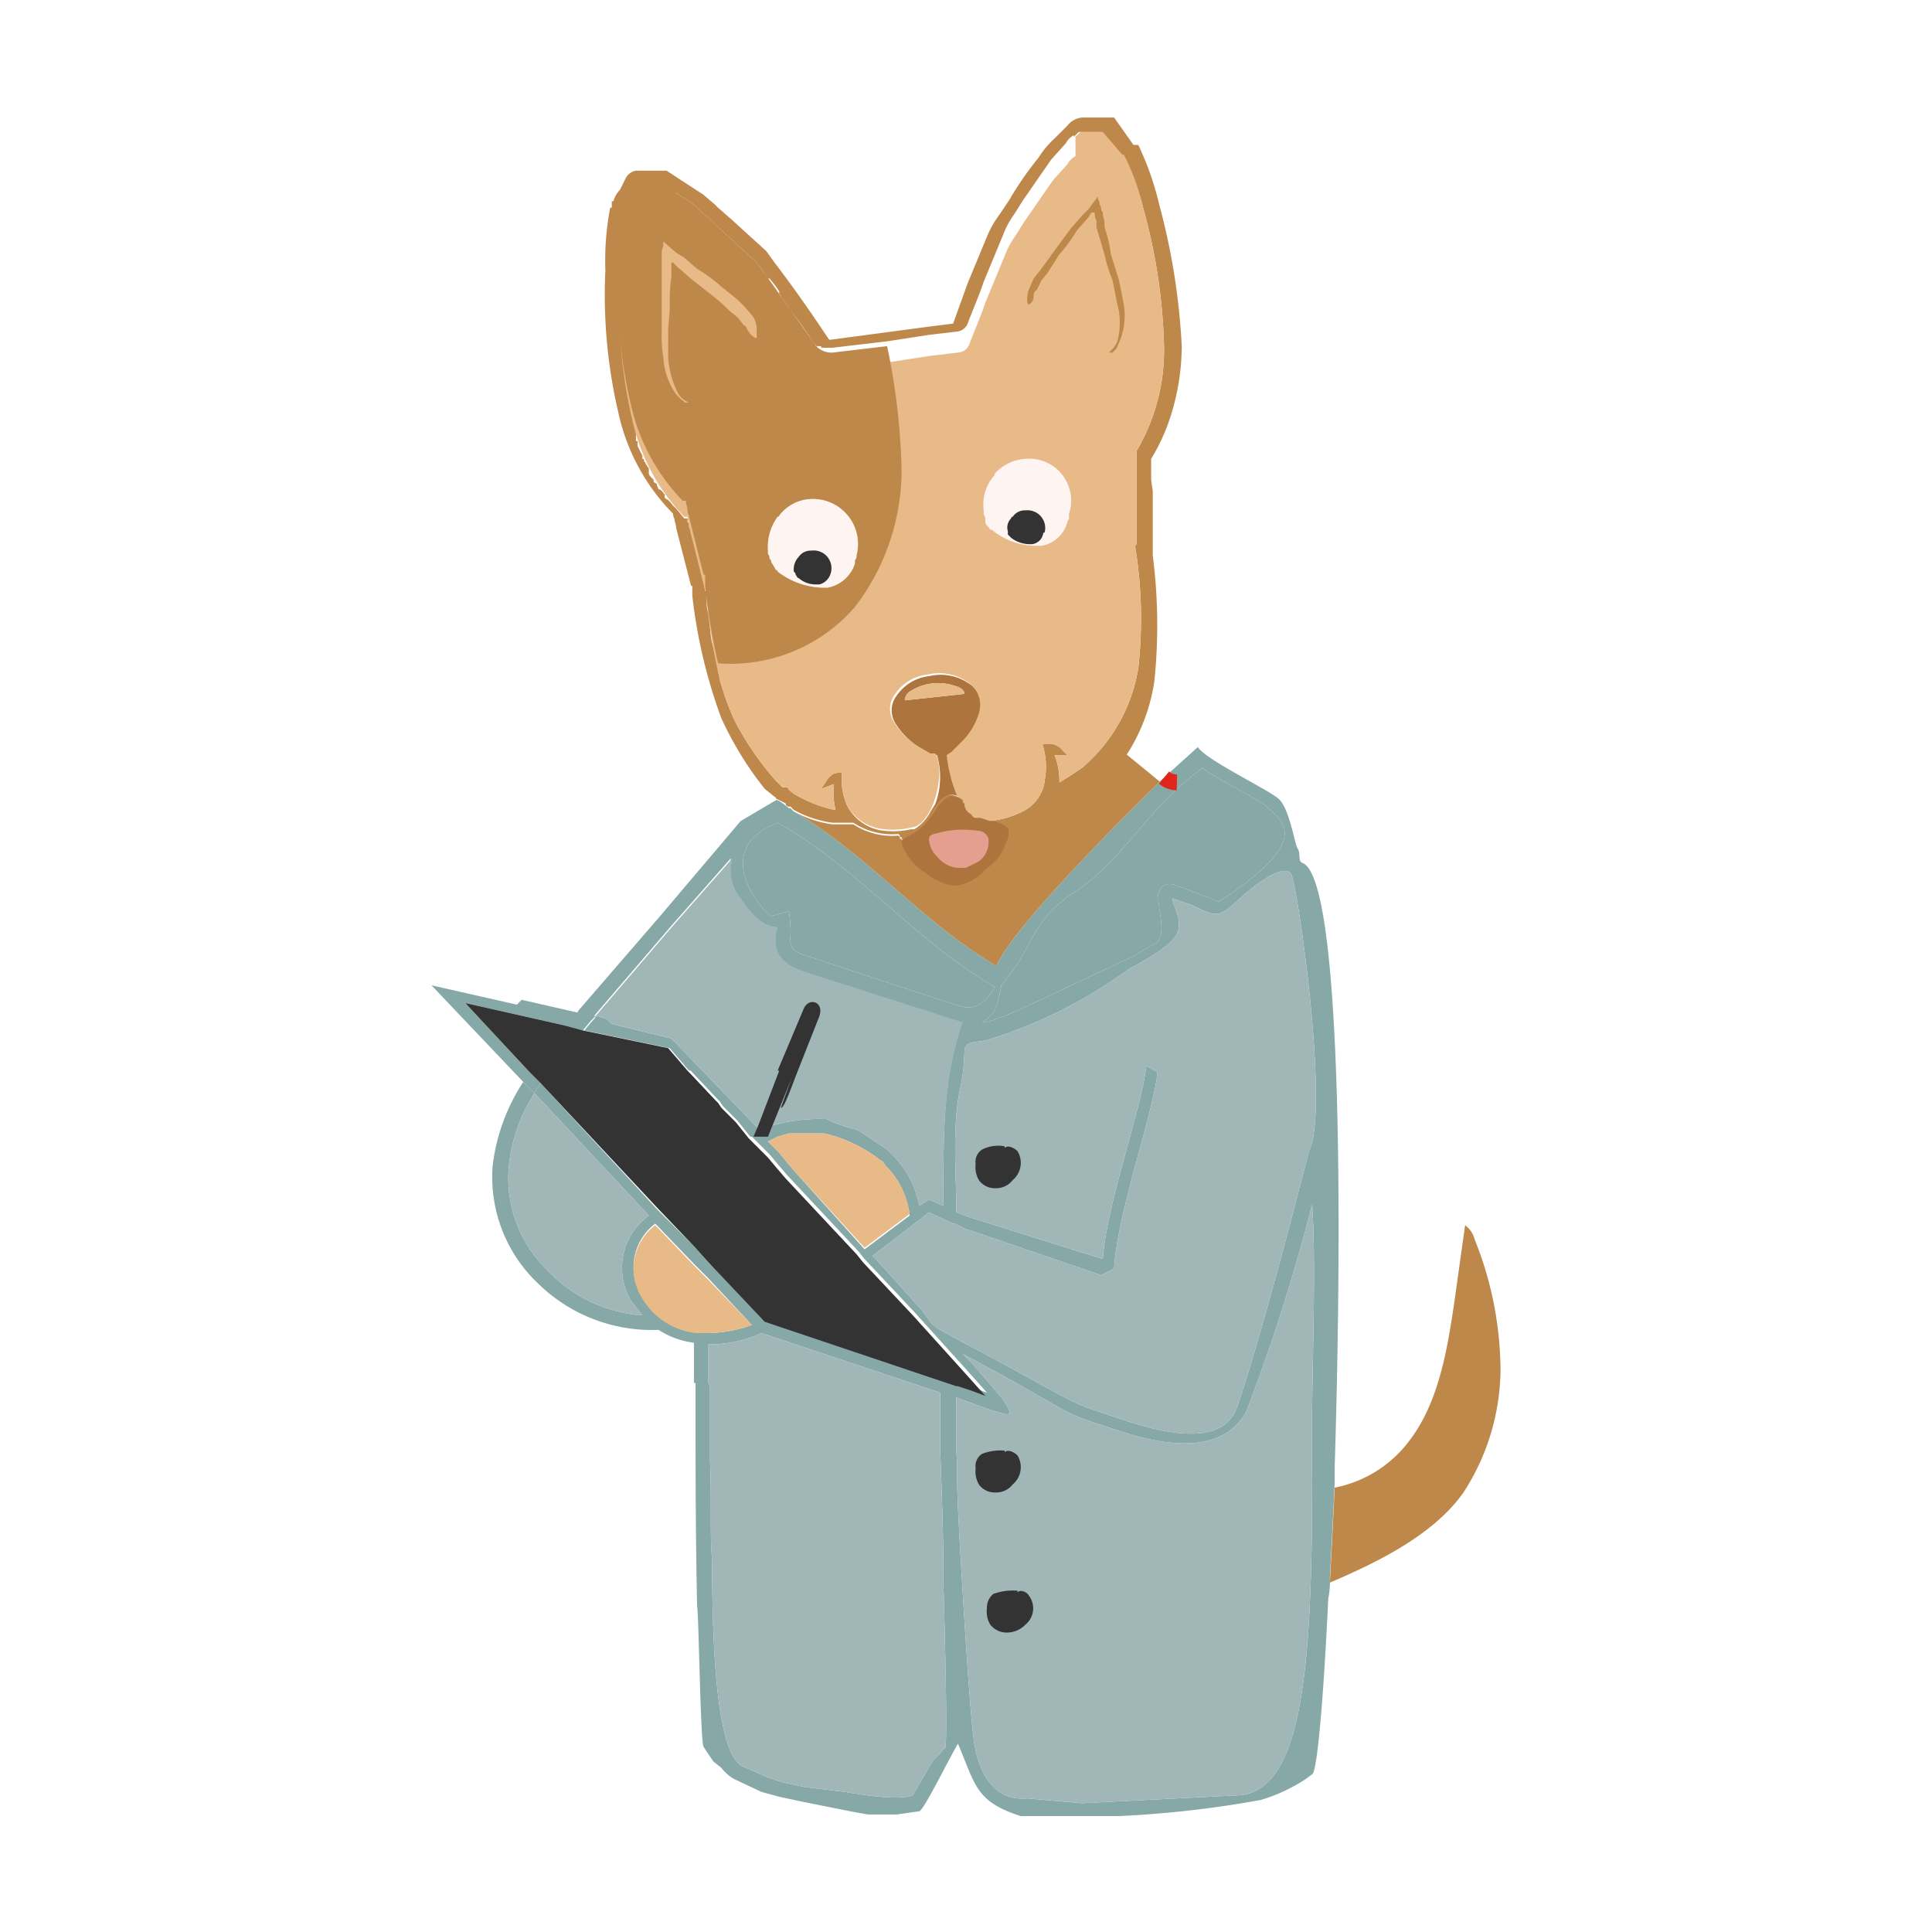 <svg id="Livello_1" data-name="Livello 1" xmlns="http://www.w3.org/2000/svg" viewBox="0 0 120 120"><path d="M35.9 62.9l-3.5-.8-.3.3-5.3-1.2 5.7 6 .7.7a2.1 2.1 0 01.4-.6l-.7-.7-4-4.3 6.2 1.4 1.1.3.5-.6.3-.3z" fill="#86a8a7"/><path d="M80.9 53.6c-.3-.1-.1-.6-.3-.9s-.5-2.5-1.2-3.1-4.5-2.4-5-3.2l-2.1 1.9C69 51.5 62.7 57.9 61.9 60c-4.5-2.6-8.1-7-12.6-9.6l-.2-.2H49s-.7-.6-.8-.5L46 51l-5 5.9-5.1 5.9a.1.1 0 01-.1.1l1.1.2 4.8-5.6 3.7-4.2a2.7 2.7 0 00.3 2.2c.9 1.3 1.5 2 2.5 2.1-.5 1.8.6 2.4 1.8 2.8l9.7 3.1c-1.2 3.8-1.1 7.5-1.1 11.4l-.9-.4-.6.4a6.1 6.1 0 00-1.5-3l-.3-.3-.2-.2-1.8-1.2-.7-.2-.6-.2-.7-.3h-.2a10.7 10.7 0 00-3.1.4 1.9 1.9 0 00-.9.4v-.2l-5.4-5.6-3.7-.9-.3-.3-.6-.2H37c0 .1-.1.2-.2.3l-.5.6 5.3 1.1 1.2 1.4h.1l1.6 1.7.2.2.2.3.3.3.6.6.8 1h.1l.2.2.9.9.5.6.6.7 4.4 4.7.4.5 3.1 3.3 2.8 3.1.9 1 .8.9-.8-.3-.9-.3h-.1l-11.9-4-3.6-3.5-.9-1-2.3-2.3-7.2-7.8a2.1 2.1 0 00-.4.6l7.1 7.6a4 4 0 00-1.1 5.3l.7.9a9 9 0 01-5.8-2.7 8 8 0 01-2.5-6.5 10.2 10.2 0 011.6-4.6l-.7-.7a12.1 12.1 0 00-1.9 5.2 9.1 9.1 0 002.8 7.3 10.1 10.1 0 007.5 2.9 5.3 5.3 0 002.2.8v2.5h.1v.3c0 4.6 0 9.1.1 13.6.1.3.2 8.4.4 8.7l.6.9.5.4a2.7 2.7 0 00.8.7l1.7.8 1.1.3 1.4.3 3 .6 1.1.2h1.8l1.4-.2c.3-.1 1.7-3 2.4-4.2 1.1 2.6 1.1 3.6 3.9 4.5h6.1a65.9 65.9 0 008.8-1 10.4 10.4 0 002.8-1.3l.4-.3c.3-.1.7-4.5 1-10.9a5.3 5.3 0 00.1-1.3c.1-1.8.2-3.8.3-5.9v-1c.5-16.1.4-36.6-2-37.5zm-18.7 7.6c2.3-2.8 1.7-3.9 4.7-5.9s4.4-5.2 7.8-7.6c.5.5 3.5 1.9 4.2 2.6s2.7 1.9-3.2 5.7l-2.6-1c-.8-.3-1.2.2-1.2.9a1.1 1.1 0 01.1.5c.2 1.2.2 1.7-.1 2.1l-1.2.7-.3.2c-4.2 1.9-8.6 4.2-9.4 4.1 1-.6 1-1.4 1.2-2.3zm-2.9 1.2l-9.4-3.1c-.6-.2-.9-.5-.8-1.2a8.1 8.1 0 00-.1-1.5l-1.1.3c-.2 0-4.1-4 .4-5.8 5 2.8 8.6 7.4 13.5 10.2-.7 1.2-1.4 1.5-2.5 1.1zm-9.9 10.4l-.6-.7-.4-.5-.7-.7.6-.3.7-.2h2.2a8.9 8.9 0 013.4 1.6l.3.2c0 .1.1.2.2.3a5.2 5.2 0 011.4 3l-2.8 2.1zm-6.2 9.9a4.5 4.5 0 01-3.4-2.3 3.4 3.4 0 01.9-4.4l2.4 2.5.9.9 2.7 2.9a8.6 8.6 0 01-2.7.5zm15.5 25.9h-.1c0 .1-.1.1-.1.2l-.3.3-.2.2-.2.3-1.1 1.9c-.7.3-2.5.1-4.2-.2L50 111l-1.4-.3-.9-.3-1.6-.7c-2.1-1.1-1.8-12.1-1.9-13.2s0-3.8-.1-5.7v-4.5a.6.6 0 00-.1-.4v-2.4h.1a7.7 7.7 0 003.2-.7l11.1 3.7v3.7c.1 2.6.2 5.3.2 8v.3s.3 9.8.1 10.1zm22.8-16.8c0 11.8-.6 19.2-4.4 19.7l-9.9.5-3.4-.3c-2 .2-3-1.5-3.3-3.5s-.9-12.3-1-14.6 0-2.3-.1-3.4v-3.4l1.9.7 1 .3c.4.1.7.1-.1-1l-1.8-2.1-.6-.6c7.9 4.2 5.2 3.3 9.8 4.8 1.9.6 6.1 1.8 7.8-1.2a114.7 114.7 0 004.1-12.9c.3 4.6-.1 11.3 0 17zm-.2-20.3s-2.8 11.1-4.5 16c-.7 1.7-2.8 2.1-7 .7s-2-.6-10.5-5.1l-.9-.5c-.7-.4-.6-.6-1.3-1.4l-2.7-3-.2-.2 3-2.3.5-.4 1.5.7h.1l.8.4h.1l8.2 2.8.8-.4c.2-3.5 2.4-9.5 2.7-12.2l-.7-.4c-.3 2.7-2.5 8.7-2.7 12l-8.3-2.6-.8-.3c0-2.7-.3-5.4.3-8a12.3 12.3 0 00.2-1.9c0-.8.6-.6 1.4-.8a29.3 29.3 0 008.8-4.4c1.5-.8 3-1.7 3.1-2.5s-.2-1.1-.4-1.9l1.2.4c1.6.8 1.7.8 2.9-.3s2.9-2.3 3.3-1.6 2.4 14.7 1.1 17.2z" fill="#86a8a7"/><path d="M39.2 80.8l.7.9a9 9 0 01-5.8-2.7 8 8 0 01-2.5-6.5 10.2 10.2 0 011.6-4.6l7.1 7.6a4 4 0 00-1.1 5.3zm19.5 27.8h-.1c0 .1-.1.1-.1.2l-.3.3-.2.2-.2.3-1.1 1.9c-.7.3-2.5.1-4.2-.2L50 111l-1.4-.3-.9-.3-1.6-.7c-2.1-1.1-1.8-12.1-1.9-13.2s0-3.8-.1-5.7v-4.5a.6.6 0 00-.1-.4v-2.4h.1a7.7 7.7 0 003.2-.7l11.1 3.7v3.7c.1 2.6.2 5.3.2 8v.3s.3 9.8.1 10.1zm-.1-33.7l-.9-.4-.6.4a6.1 6.1 0 00-1.5-3l-.3-.3-.2-.2-1.8-1.2-.7-.2-.6-.2-.7-.3h-.2a10.7 10.7 0 00-3.1.4 1.9 1.9 0 00-.9.4v-.2l-5.4-5.6-3.7-.9-.3-.3-.6-.2H37l4.8-5.6 3.7-4.2a2.7 2.7 0 00.3 2.2c.9 1.3 1.5 2 2.5 2.1-.5 1.8.6 2.4 1.8 2.8l9.7 3.1c-1.3 3.8-1.2 7.5-1.2 11.4z" fill="#a1b7b7"/><path d="M81.3 71.5s-2.8 11.1-4.5 16c-.7 1.7-2.8 2.1-7 .7s-2-.6-10.5-5.1l-.9-.5c-.7-.4-.6-.6-1.3-1.4l-2.7-3-.2-.2 3-2.3.5-.4 1.5.7h.1l.8.4h.1l8.2 2.8.8-.4c.2-3.5 2.4-9.5 2.7-12.2l-.7-.4c-.3 2.7-2.5 8.7-2.7 12l-8.3-2.6-.8-.3c0-2.7-.3-5.4.3-8a12.3 12.3 0 00.2-1.9c0-.8.6-.6 1.4-.8a29.3 29.3 0 008.8-4.4c1.5-.8 3-1.7 3.1-2.5s-.2-1.1-.4-1.9l1.2.4c1.6.8 1.7.8 2.9-.3s2.9-2.3 3.3-1.6 2.4 14.7 1.1 17.2z" fill="#a1b7b7"/><path d="M81.5 91.8c0 11.8-.6 19.2-4.4 19.7l-9.9.5-3.4-.3c-2 .2-3-1.5-3.3-3.5s-.9-12.3-1-14.6 0-2.3-.1-3.4v-3.4l1.9.7 1 .3c.4.1.7.1-.1-1l-1.8-2.1-.6-.6c7.9 4.2 5.2 3.3 9.8 4.8 1.9.6 6.1 1.8 7.8-1.2a114.7 114.7 0 004.1-12.9c.3 4.6-.1 11.3 0 17z" fill="#a1b7b7"/><path d="M46.7 82.3a8.6 8.6 0 01-2.7.5h-.8a4.5 4.5 0 01-3.4-2.3 3.4 3.4 0 01.9-4.4l2.4 2.5.9.9zm9.8-6.9l-2.8 2.1-4.3-4.7-.6-.7-.4-.5-.7-.7.6-.3.7-.2h2.2a8.9 8.9 0 013.4 1.6l.3.2c0 .1.1.2.2.3a5.2 5.2 0 011.4 2.9z" fill="#e8ba87"/><path d="M75.7 56l-2.6-1c-.8-.3-1.2.2-1.2.9a1.1 1.1 0 01.1.5c.2 1.2.2 1.7-.1 2.1l-1.2.7-.3.2c-4.2 1.9-8.6 4.2-9.4 4.1 1-.6 1-1.4 1.2-2.3 2.3-2.8 1.7-3.9 4.7-5.9s4.4-5.2 7.8-7.6c.5.5 3.5 1.9 4.2 2.6s2.7 1.9-3.2 5.7zm-13.9 5.3c-.7 1.2-1.4 1.5-2.5 1.1l-9.4-3.1c-.6-.2-.9-.5-.8-1.2a8.1 8.1 0 00-.1-1.5l-1.1.3c-.2 0-4.1-4 .4-5.8 5 2.8 8.6 7.4 13.5 10.2z" fill="#86a8a7"/><path fill="#333" d="M61.2 86.7l-.8-.3-.9-.3h-.1l-11.9-4-3.5-3.7-.9-1-2.2-2.3-7.3-7.8-.7-.7-4-4.3 6.2 1.4 1.1.3 5.3 1.1 1.2 1.4.1.1 1.6 1.7.2.2.2.3.3.3.6.6.8 1 .1.1.2.2.9.9.5.6.6.7 4.4 4.7.4.5 3.1 3.3 2.8 3.1.9 1 .8.9z"/><path d="M72.3 48.3C69 51.5 62.7 57.9 61.9 60c-4.5-2.6-8.1-7-12.6-9.6a6.8 6.8 0 002.4.8H53a4.4 4.4 0 002.8.7c.1.1.1.1.1.2h.1c0 .1.1.2.1.3a.1.1 0 01.1.1l.9 1h.1a2.7 2.7 0 001.8 1h.4A2.1 2.1 0 0061 54c.2-.1.3-.3.5-.5a.2.2 0 01.2-.2c0-.1.1-.2.1-.3l.4-.8.2-.3v-.2a4.9 4.9 0 001.7-.6 2.4 2.4 0 00.9-.8l1-.3h.1a3.1 3.1 0 001-.5 1.8 1.8 0 00.7-.5 8.8 8.8 0 002.1-2.2l2.2 1.8z" fill="#bf884b"/><path d="M69.9 46.3h-.3m2.7 2a1.3 1.3 0 00.8.3" fill="none" stroke="#e1251b" stroke-miterlimit="10" stroke-width=".98"/><path d="M63.2 98.8a3.6 3.6 0 00-1.5.2 1.1 1.1 0 00-.4.9 1.6 1.6 0 00.2 1 1.3 1.3 0 001.1.5 1.6 1.6 0 001.1-.5 1.3 1.3 0 00.2-1.8c-.1-.2-.5-.4-.7-.2zm-.8-8.7a3.2 3.2 0 00-1.4.2.9.9 0 00-.4.9 1.6 1.6 0 00.2 1 1.2 1.2 0 001 .5 1.3 1.3 0 001.1-.5 1.4 1.4 0 00.3-1.8c-.2-.2-.6-.4-.8-.2zm0-18.9a2.2 2.2 0 00-1.4.2.9.9 0 00-.4.9 1.6 1.6 0 00.2 1 1.2 1.2 0 001 .5 1.3 1.3 0 001.1-.5 1.4 1.4 0 00.3-1.8c-.2-.2-.6-.4-.8-.2z" fill="#333"/><path d="M71.5 29.8v-1.3a12.2 12.2 0 001.4-3.3 14.4 14.4 0 00.5-3.7 41.5 41.5 0 00-1.4-8.8A18.2 18.2 0 0070.7 9h-.3l-1.2-1.7h-2a1.3 1.3 0 00-.9.5l-.2.2-.2.2-.4.4a5.8 5.8 0 00-1 1.2 20.3 20.3 0 00-1.8 2.6l-.6.9a6.4 6.4 0 00-.8 1.4l-1.2 2.9-.9 2.5-1.6.2-6 .8h-.1c-1-1.5-2.1-3.1-3.4-4.8l-.5-.7-2.2-2-.8-.7-.2-.2-.7-.6-2.3-1.5h-1.9a.9.9 0 00-.6.4l-.4.8a1.6 1.6 0 00-.4.7H38v.4h-.1a17.5 17.5 0 00-.3 3.9 32.1 32.1 0 00.8 8.8 12.8 12.8 0 003.4 6.3c0 .2.1.3.1.4s.1.3.1.5l.9 3.5a.1.1 0 00.1.1v.6a32.4 32.4 0 001.8 7.6 21.2 21.2 0 002.7 4.4l.5.4c.1.1.2.1.2.2l.6.3a.2.2 0 00.2.2h.1l.2.2a6.8 6.8 0 002.4.8H53a4.4 4.4 0 002.8.7c.1.1.1.1.1.2h.1c0 .1.1.2.1.3a.1.1 0 01.1.1l.9 1h.1c.1.2.3.3.4.4l.4.3h.1l.9.3h.4A2.1 2.1 0 0061 54c.2-.1.3-.3.5-.5a.2.2 0 01.2-.2c0-.1.1-.2.1-.3l.4-.8.2-.3a4.9 4.9 0 001.7-.6 2.4 2.4 0 00.9-.8l1-.3h.1a3.1 3.1 0 001-.5 1.8 1.8 0 00.7-.5 8.8 8.8 0 002.1-2.2 11.5 11.5 0 001.8-4.7 33.9 33.9 0 00-.1-7.8v-4zM61 52.7c0 .1-.1.2-.1.3s-.6.9-1 1a1.9 1.9 0 01-1.8-.2c-.1-.1-.3-.2-.4-.4s-.1-.2-.1-.3a.6.6 0 010-.8.9.9 0 01.8-.4h.9a1.1 1.1 0 011.3-.2 1 1 0 01.4 1zm9.5-18.8a27.7 27.7 0 01.2 7.6 10.3 10.3 0 01-3.5 6.2l-.6.4-.8.5a4.3 4.3 0 00-.3-1.7h.8l-.3-.3a1.1 1.1 0 00-1-.4h-.2v.2a4.6 4.6 0 01.1 2 2.5 2.5 0 01-1.6 2.1 5.3 5.3 0 01-2 .5 1.6 1.6 0 01-.9-.3 2.2 2.2 0 01-.7-.9c-.1 0-.1-.1-.1-.2-.9-.7-1.5.3-1.8.8a2.7 2.7 0 01-1 1.1h-.2a4.9 4.9 0 01-1.7.1 2.9 2.9 0 01-2.3-1.6 4 4 0 01-.3-2h-.2c-.5 0-.7.4-.9.7l-.2.3.8-.3a4.5 4.5 0 00.1 1.6h-.1a8.7 8.7 0 01-2.5-1c-.1-.1-.3-.2-.4-.4h-.3l-.4-.4a18.4 18.4 0 01-2.6-3.8 18.4 18.4 0 01-.9-2.5c0-.2-.1-.4-.1-.6s-.1-.4-.1-.6l-.3-1.2c-.1-.5-.1-1.1-.2-1.7a1.7 1.7 0 01-.1-.7v-.7h-.1c-.1-.6-.3-1.2-.4-1.8s-.3-1.2-.5-1.8v-.2a.3.3 0 01-.1-.2.4.4 0 00-.1-.3v-.2h-.2l-.5-.6-.2-.2c-.1-.1-.2-.3-.4-.4s-.1-.2-.1-.3a.1.1 0 01-.1-.1l-.2-.2h-.1c0-.1-.1-.2-.1-.3s-.2-.1-.2-.2 0-.1-.1-.2-.2-.2-.2-.3v-.3l-.2-.3c0-.1-.1-.1-.1-.2s0-.1-.1-.1v-.2l-.3-.6v-.3h-.1V26h-.1v-.3c-.1-.2-.1-.4-.2-.5a.7.7 0 00-.1-.5 4.4 4.4 0 00-.2-1v-.6a1.3 1.3 0 01-.1-.6 1.7 1.7 0 00-.1-.7v-1.5a4.5 4.5 0 01-.1-1.1v-4.5a.4.4 0 01.1-.3v-.6a.4.4 0 01.1-.3l.5-.8.4-.9h1.2l1.1.2 1.1.7.6.6.3.2.7.7 1.1 1 1.1 1 .4.5.4.6h.1l.4.5.2.3v.2a.1.1 0 01.1.1l.5.7c0 .1.1.2.2.3a24.3 24.3 0 011.4 2 .1.1 0 01.1.1h.3c0 .1 0 .1.1.1h.6l1.7-.2 1.7-.2 2.6-.4 1.7-.2a.8.8 0 00.7-.5c.3-.8.7-1.7 1-2.6l1.2-2.9a5.6 5.6 0 01.7-1.3l.5-.8 1.8-2.6.9-1a1.2 1.2 0 01.5-.5v.1l.3-.3h1.4l1.2 1.4h.1a13.8 13.8 0 011.3 3.3 35.1 35.1 0 011.3 8.6 12.3 12.3 0 01-1.7 6.5v5.8z" fill="#bf884b"/><path d="M60.1 42.4a3.1 3.1 0 00-2.4-.4 2.8 2.8 0 00-2 1.2 1.5 1.5 0 00-.1 1.7 4.9 4.9 0 001.6 1.6l.7.4h.3a4.9 4.9 0 01-.3 3.5c.3-.5.9-1.5 1.8-.8a8.8 8.8 0 01-.8-2.7l.3-.2.6-.6a4.2 4.2 0 001.1-1.8 1.7 1.7 0 00-.8-1.9zm-3.9 1.1a.7.7 0 01.4-.6 3.2 3.2 0 012.7-.3c.4.1.6.3.6.5z" fill="#ad753d"/><path d="M59.9 43.1l-3.7.4a.7.7 0 01.4-.6 3.2 3.2 0 012.7-.3c.4.1.6.3.6.5z" fill="#e8ba87"/><path d="M70.5 33.9a27.7 27.7 0 01.2 7.6 10.3 10.3 0 01-3.5 6.2l-.6.4-.8.5a4.3 4.3 0 00-.3-1.7h.8l-.3-.3a1.1 1.1 0 00-1-.4h-.2v.2a4.6 4.6 0 01.1 2 2.5 2.5 0 01-1.6 2.1 5.3 5.3 0 01-2 .5c-1.7.2-2.4-3-2.5-4.1l.3-.2.6-.6a4.2 4.2 0 001.1-1.8 1.7 1.7 0 00-.8-2 3.1 3.1 0 00-2.4-.4 2.8 2.8 0 00-2 1.2 1.5 1.5 0 00-.1 1.7 4.9 4.9 0 001.6 1.6l.7.4h.3c.7 1.2-.2 4.5-1.5 4.6a4.9 4.9 0 01-1.7.1 2.9 2.9 0 01-2.3-1.5 4 4 0 01-.3-2h-.2c-.5 0-.7.4-.9.7l-.2.3.8-.3a4.5 4.5 0 00.1 1.6h-.1a8.7 8.7 0 01-2.5-1c-.1-.1-.3-.2-.4-.4h-.3l-.4-.4a18.4 18.4 0 01-2.6-3.8 18.4 18.4 0 01-.9-2.5 40 40 0 01-.8-4.8v-.7h-.1l-.9-3.6c0-.1-.1-.3-.1-.4s-.1-.4-.1-.6h-.2a12.5 12.5 0 01-3.2-5.9 31 31 0 01-.8-8.6 11.4 11.4 0 01.4-3.6l.5-.8.4-.9H41l2.2 1.4.6.6.3.2.7.7 2.2 2 .4.5 3.4 4.8a1.3 1.3 0 001 .4l3.4-.4 2.6-.4 1.7-.2a.8.8 0 00.7-.5c.3-.8.7-1.7 1-2.6l1.2-2.9a5.6 5.6 0 01.7-1.3l.5-.8 1.8-2.6.9-1a1.2 1.2 0 01.5-.5V8.5l.3-.3h1.4l1.2 1.4h.1a13.8 13.8 0 011.2 3.3 35.1 35.1 0 011.3 8.6 12.3 12.3 0 01-1.7 6.5v5.8z" fill="#e8ba87"/><path d="M55.1 21.5l-3.4.4a1.3 1.3 0 01-1-.4l-3.4-4.8-.4-.5-2.2-2-.7-.7-.3-.2-.6-.6-2.2-1.4h-1.2l-.4.9-.5.8h-.1a15 15 0 00-.3 3.6 31 31 0 00.8 8.6 12.5 12.5 0 003.2 5.9h.2c0 .2.1.4.1.6s.1.3.1.4l.9 3.6h.1v.7a40 40 0 00.8 4.8 10.2 10.2 0 008.5-3.5 14 14 0 002.9-8.4 41.2 41.2 0 00-.9-7.8zm-1.9 13a.4.4 0 01-.1.3v.2a2.2 2.2 0 01-1.7 1.5h-.3a4.8 4.8 0 01-2.8-1 .1.1 0 00-.1-.1l-.3-.5c0-.1 0-.1-.1-.2a.4.4 0 00-.1-.3v-.2a3.2 3.2 0 01.6-2.1c.1 0 .1-.1.2-.2a2.6 2.6 0 011.8-.9 2.8 2.8 0 012.9 3.5z" fill="#bf884b"/><path d="M53.2 34.5a.4.4 0 01-.1.3v.2a2.2 2.2 0 01-1.7 1.5h-.3a4.8 4.8 0 01-2.8-1 .1.1 0 00-.1-.1l-.3-.5c0-.1 0-.1-.1-.2a.4.4 0 00-.1-.3v-.2a3.2 3.2 0 01.6-2.1c.1 0 .1-.1.2-.2a2.6 2.6 0 011.8-.9 2.8 2.8 0 012.9 3.5z" fill="#fef4f1"/><path d="M51.6 35.6a1 1 0 01-.7.7h-.2a1.6 1.6 0 01-1.1-.4.1.1 0 01-.1-.1.3.3 0 01-.1-.2c-.1-.1-.1-.1-.1-.2a1.1 1.1 0 01.3-.8.9.9 0 01.8-.4 1.1 1.1 0 011.2 1.4z" fill="#333"/><path d="M66.4 31.9v.3c0 .1-.1.1-.1.2a2 2 0 01-1.6 1.5h-.4a4.3 4.3 0 01-2.7-1h-.1c-.1-.2-.3-.3-.3-.5v-.2c0-.1-.1-.2-.1-.3v-.2a2.7 2.7 0 01.6-2.1.3.3 0 00.1-.2 2.8 2.8 0 011.9-.9 2.6 2.6 0 012.7 3.4z" fill="#fef4f1"/><path d="M64.9 33a.1.1 0 01-.1.1.8.8 0 01-.7.7H64a1.9 1.9 0 01-1.2-.4l-.2-.2V33a.8.8 0 01.2-.8.1.1 0 01.1-.1.9.9 0 01.8-.4 1.1 1.1 0 011.2 1.3z" fill="#333"/><path d="M47 21c-.1 0-.3-.1-.5-.4s-.1-.3-.3-.4l-.4-.5-.5-.4a10 10 0 00-1-.9l-1.4-1.1-.8-.7-.3-.3h-.1v.9a10.9 10.9 0 00-.1 1.8c0 .6-.1 1.1-.1 1.7v1.5a5.8 5.8 0 00.6 2.2 1.3 1.3 0 00.7.6h-.3c0-.1-.1-.1-.2-.2l-.3-.3a4.4 4.4 0 01-.8-2.3 7.6 7.6 0 01-.1-1.5v-5a.8.8 0 01.1-.4V15l.8.7.5.3.8.7a9.7 9.7 0 011.5 1.1l1 .8.5.5.5.6a2.1 2.1 0 01.2.6z" fill="#e8ba87"/><path d="M63.9 18.9c.1 0 .3-.2.3-.5s.1-.3.2-.4l.3-.6.4-.5.7-1.1a9.7 9.7 0 001.1-1.5l.7-.8.2-.3h.2a.9.9 0 00.1.5v.4l.5 1.7a9.8 9.8 0 00.5 1.6l.3 1.5a4.4 4.4 0 010 2.3c-.2.5-.6.7-.5.7h.2l.2-.2c.1-.1.1-.2.2-.4a4.3 4.3 0 00.3-2.4l-.3-1.5-.5-1.6a8.5 8.5 0 00-.4-1.7v-.3c0-.2-.1-.3-.1-.5 0-.1 0-.2-.1-.2a.6.6 0 00-.1-.4.4.4 0 00-.1-.3v-.2l-.6.8-.4.4-.7.8-1.1 1.5-.8 1.1-.4.5-.3.7a2 2 0 00-.1.7s0 .2.1.2z" fill="#bf884b"/><path d="M50.9 63.1l-1.5 3.8c-.7 1.9-.8 1.9-.9 1.9l.7-1.9-1.3 3.2-.2.5h-.9l.3-.7 1.3-3.4h-.1l1.6-3.8c.3-.8 1.3-.5 1 .4z" fill="#333"/><path d="M93.2 85.1a14.2 14.2 0 01-2.3 7.6c-1.9 2.7-5.5 4.4-8.3 5.6.1-1.8.2-3.8.3-5.9a7.6 7.6 0 004.7-3c1.8-2.4 2.3-5.7 2.7-8.3l.7-5a1.6 1.6 0 01.6.9 22 22 0 011.6 8.1z" fill="#bf884b"/><path d="M62.5 52.3a3.1 3.1 0 01-1.3 1.7 3 3 0 01-1.7 1 2.3 2.3 0 01-1.4-.4H58l-.4-.3-.3-.2a3.7 3.7 0 01-1.3-1.7v-.2l.3-.2.7-.4a5.2 5.2 0 001-1.1c.3-.5.9-1.5 1.8-.8 0 .1 0 .2.1.2a.7.7 0 00.3.6c.2.1.2.3.4.3h.3l.6.2h.3c.2.1.6.2.7.4h.1a1.1 1.1 0 01-.1.9z" fill="#ad753d"/><path d="M58.2 53.2a1.9 1.9 0 001.2.7h.6l.8-.4a1.5 1.5 0 00.6-1.3.4.4 0 00-.1-.3.7.7 0 00-.6-.3 6 6 0 00-2.3.1c-.3.1-.7.1-.7.4a1.6 1.6 0 00.5 1.1z" fill="#e59f8f"/></svg>